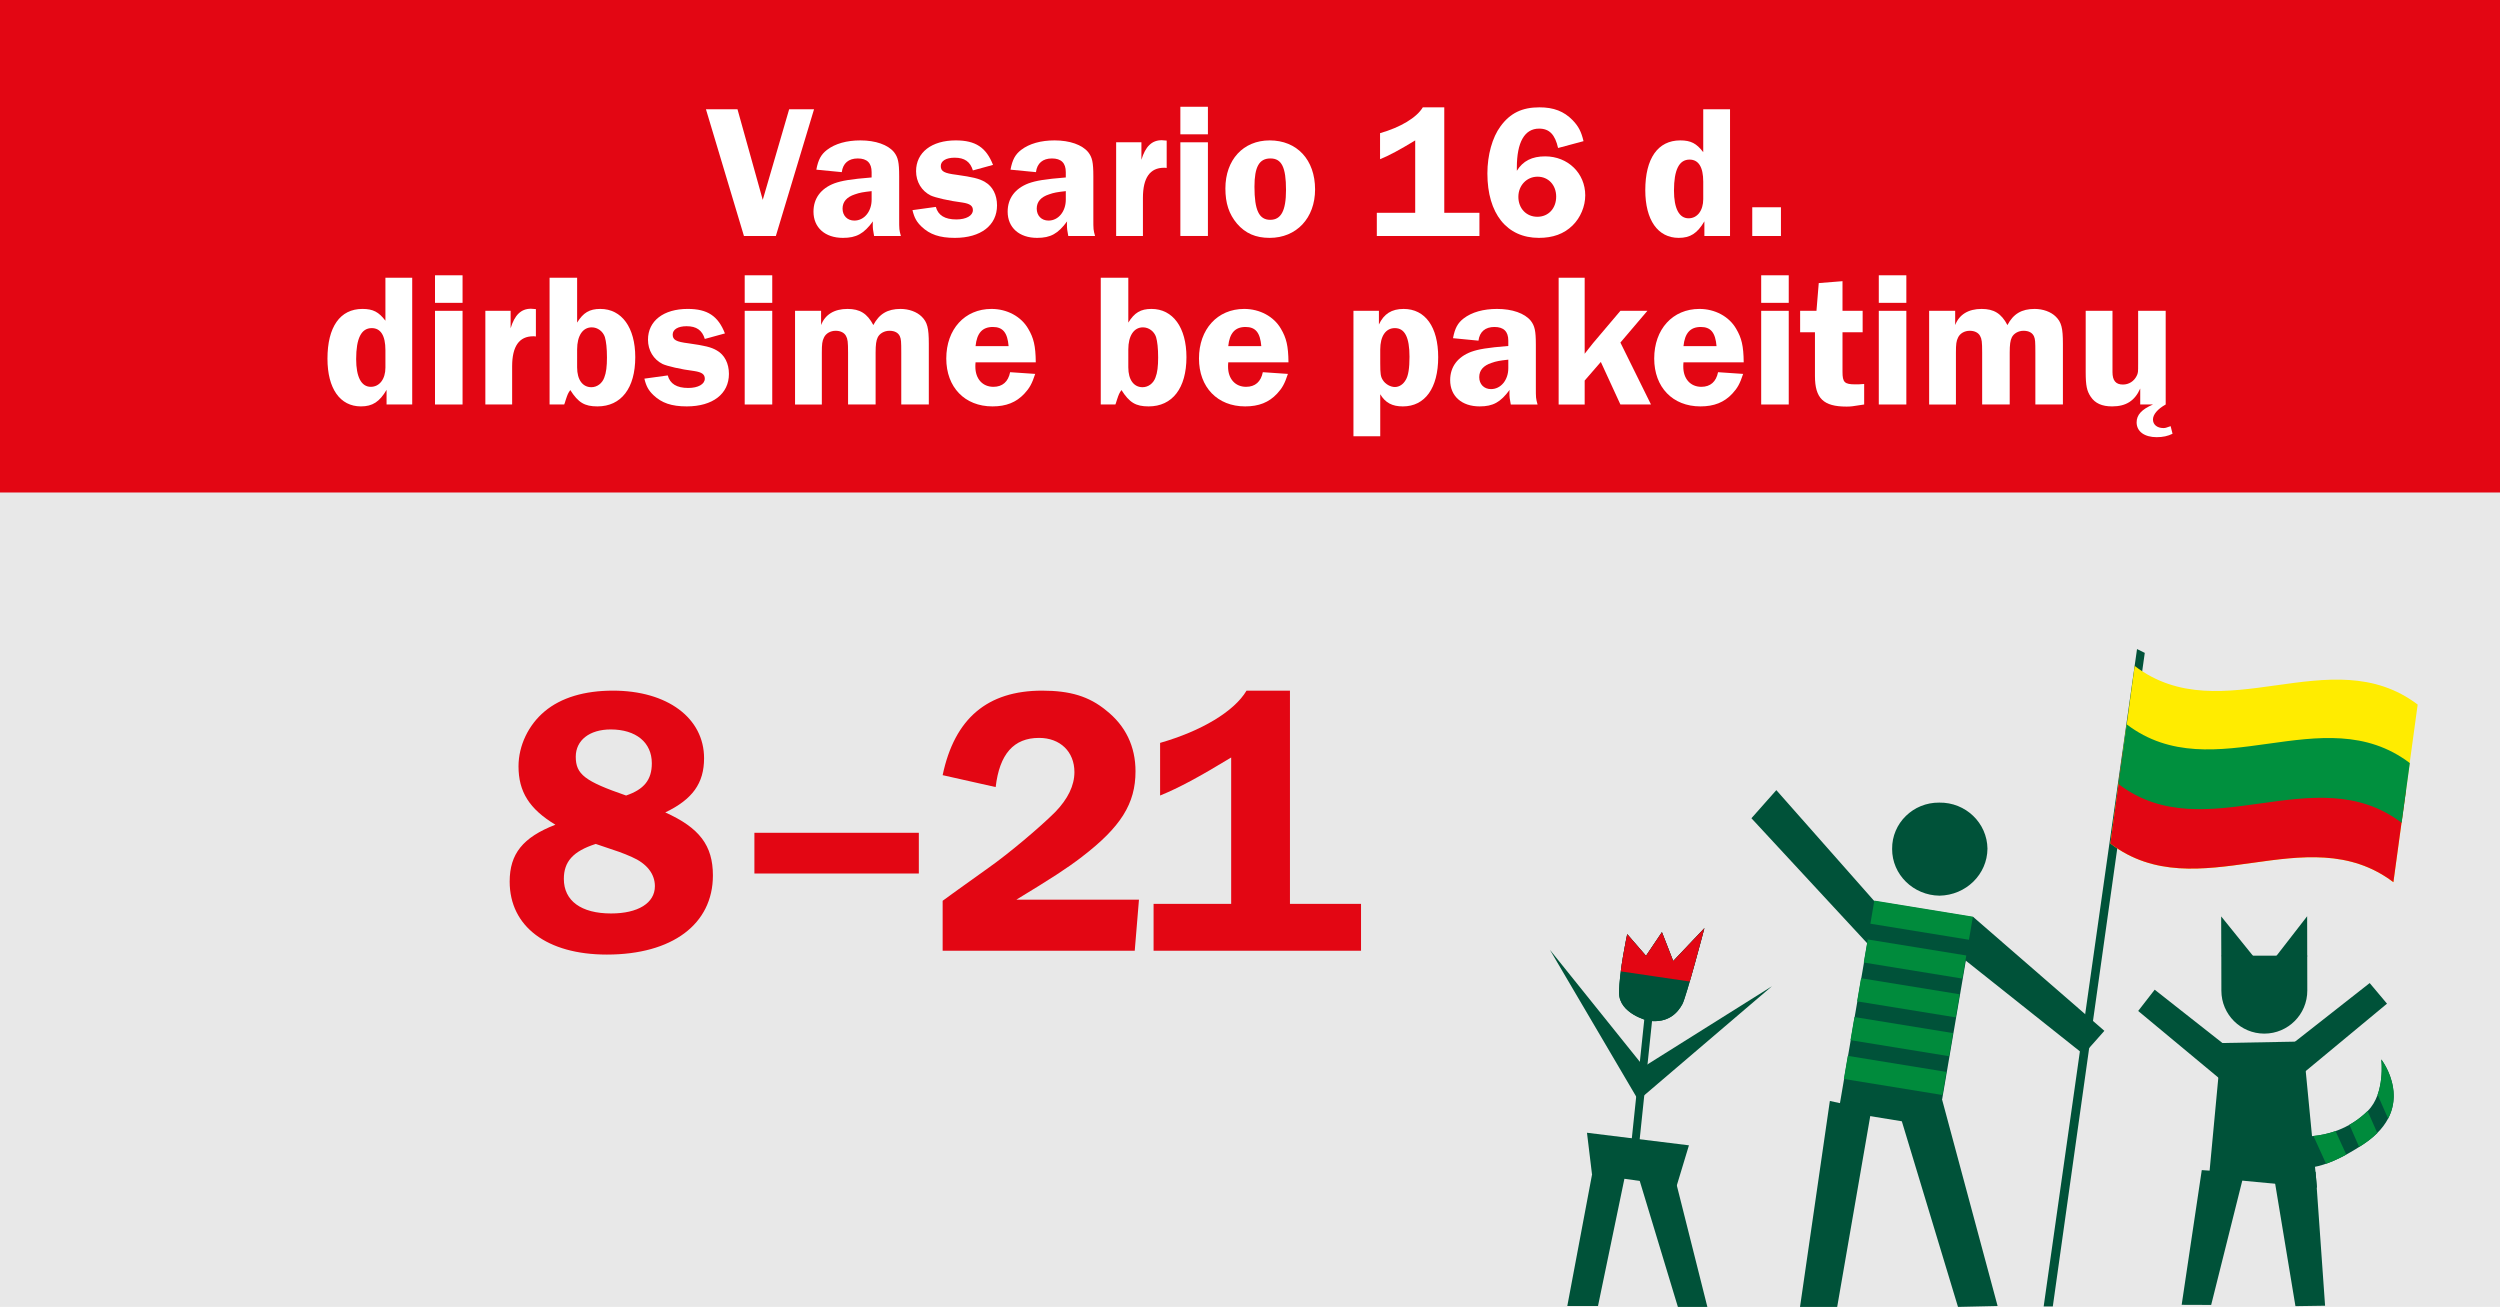 <?xml version="1.0" encoding="utf-8"?>
<!-- Generator: Adobe Illustrator 28.2.0, SVG Export Plug-In . SVG Version: 6.00 Build 0)  -->
<svg version="1.1" id="Layer_1_copy" xmlns="http://www.w3.org/2000/svg" xmlns:xlink="http://www.w3.org/1999/xlink" x="0px"
	 y="0px" width="1000px" height="522.764px" viewBox="0 0 1000 522.764"
	 style="enable-background:new 0 0 1000 522.764;" xml:space="preserve">
<style type="text/css">
	.st0{fill:#E8E8E8;}
	.st1{fill:#E30613;}
	.st2{fill:#FFFFFF;}
	.st3{fill:#005239;}
	.st4{fill:#008B3C;}
	.st5{clip-path:url(#SVGID_00000134937283802196059460000005457420596574729373_);fill:#E30613;}
	.st6{fill:#FFEC00;}
	.st7{fill:#E20613;}
	.st8{fill:#00903E;}
</style>
<rect class="st0" width="1000" height="522.764"/>
<rect y="-1.267" class="st1" width="1000" height="198.267"/>
<g>
	<g>
		<path class="st2" d="M310.346,94.389h-12.769l-15.201-50.695h12.617l10.108,36.254
			l10.564-36.254h9.956L310.346,94.389z"/>
		<path class="st2" d="M349.638,94.389c-0.456-2.433-0.532-2.889-0.532-4.864
			c0-0.076,0-0.532,0.076-0.988c-3.648,4.94-6.612,6.612-12.009,6.612
			c-7.145,0-11.78-4.104-11.78-10.488c0-5.32,2.964-9.272,8.36-11.325
			c2.964-1.063,6.46-1.672,14.896-2.355v-2.128c0-3.648-1.824-5.473-5.548-5.473
			c-3.648,0-5.929,1.9-6.385,5.473l-10.185-0.988
			c0.761-4.028,1.9-6.081,4.257-7.904c3.268-2.509,7.904-3.801,13.376-3.801
			c6.081,0,11.021,1.748,13.453,4.713c1.596,2.052,2.052,4.027,2.052,9.576v16.949
			c0,4.483,0,4.483,0.685,6.992H349.638z M348.65,76.452
			c-3.42,0.38-4.788,0.608-6.688,1.292c-3.268,1.064-4.939,2.965-4.939,5.701
			c0,2.812,1.899,4.788,4.712,4.788c3.952,0,6.916-3.648,6.916-8.36V76.452z"/>
		<path class="st2" d="M389.156,68.168c-1.063-3.496-3.344-5.092-7.296-5.092
			c-3.42,0-5.548,1.292-5.548,3.344c0,2.128,1.367,2.888,6.308,3.496
			c6.461,0.912,9.121,1.521,11.4,2.889c3.041,1.748,4.789,5.168,4.789,9.348
			c0,7.98-6.461,12.997-16.873,12.997c-6.08,0-10.033-1.368-13.301-4.484
			c-1.977-1.9-2.889-3.496-3.648-6.612l9.349-1.292
			c0.912,3.344,3.572,5.017,8.208,5.017c3.953,0,6.612-1.521,6.612-3.725
			c0-1.748-1.216-2.584-4.18-3.04c-5.473-0.684-10.868-1.977-12.692-2.812
			c-3.648-1.824-5.853-5.472-5.853-9.729c0-7.524,6.232-12.313,15.885-12.313
			c7.904,0,12.16,2.812,14.896,9.805L389.156,68.168z"/>
		<path class="st2" d="M427.307,94.389c-0.456-2.433-0.532-2.889-0.532-4.864
			c0-0.076,0-0.532,0.076-0.988c-3.648,4.94-6.612,6.612-12.009,6.612
			c-7.145,0-11.78-4.104-11.78-10.488c0-5.32,2.964-9.272,8.36-11.325
			c2.964-1.063,6.46-1.672,14.896-2.355v-2.128c0-3.648-1.824-5.473-5.548-5.473
			c-3.648,0-5.929,1.9-6.385,5.473l-10.185-0.988
			c0.761-4.028,1.9-6.081,4.257-7.904c3.268-2.509,7.904-3.801,13.376-3.801
			c6.081,0,11.021,1.748,13.453,4.713c1.596,2.052,2.052,4.027,2.052,9.576v16.949
			c0,4.483,0,4.483,0.685,6.992H427.307z M426.319,76.452
			c-3.42,0.38-4.788,0.608-6.688,1.292c-3.268,1.064-4.939,2.965-4.939,5.701
			c0,2.812,1.899,4.788,4.712,4.788c3.952,0,6.916-3.648,6.916-8.36V76.452z"/>
		<path class="st2" d="M446.458,94.389V56.919h10.108v6.993
			c1.596-5.32,4.18-7.829,8.132-7.829c0.456,0,1.217,0.076,1.977,0.152v10.944
			c-0.456-0.076-0.912-0.076-1.064-0.076c-5.624,0-8.437,4.028-8.437,12.009
			v15.277H446.458z"/>
		<path class="st2" d="M483.166,53.727h-11.021V42.707h11.021V53.727z M483.166,94.389h-11.021
			V56.919h11.021V94.389z"/>
		<path class="st2" d="M526.031,75.768c0,11.477-7.448,19.381-18.165,19.381
			c-5.624,0-9.729-1.824-13.072-5.7c-3.192-3.8-4.637-8.133-4.637-14.061
			c0-11.477,7.145-19.229,17.709-19.229C518.811,56.159,526.031,63.912,526.031,75.768z
			 M501.786,74.704c0,9.349,1.824,13.225,6.309,13.225
			c4.332,0,6.309-3.647,6.309-11.933c0-9.12-1.748-12.616-6.232-12.616
			S501.786,66.723,501.786,74.704z"/>
		<path class="st2" d="M552.02,53.271c8.208-2.356,14.668-6.232,17.101-10.337h8.588
			v42.183h14.062v9.272h-41.043v-9.272h15.354V56.159
			c-6.385,3.876-10.337,6.005-14.061,7.524V53.271z"/>
		<path class="st2" d="M623.232,59.199c-1.216-5.396-3.496-7.752-7.6-7.752
			c-5.776,0-8.893,5.396-8.893,15.581v1.292c2.432-3.952,6.08-5.776,11.324-5.776
			c9.12,0,16.037,6.764,16.037,15.581c0,4.408-1.9,8.968-5.093,12.084
			c-3.42,3.345-7.828,4.94-13.452,4.94c-12.845,0-20.598-9.729-20.598-25.766
			c0-7.372,1.977-14.44,5.244-18.849c3.877-5.32,8.665-7.601,15.581-7.601
			c5.7,0,9.805,1.597,13.225,5.093c2.433,2.508,3.496,4.636,4.408,8.437
			L623.232,59.199z M607.347,78.732c0,4.637,3.192,7.98,7.601,7.98
			s7.524-3.344,7.524-8.057c0-4.636-3.116-7.98-7.448-7.98
			S607.347,74.172,607.347,78.732z"/>
		<path class="st2" d="M692.012,94.389h-10.261v-5.853c-2.812,4.788-5.624,6.612-10.261,6.612
			c-8.36,0-13.377-7.145-13.377-19.077c0-12.692,5.017-19.913,13.985-19.913
			c4.256,0,6.536,1.216,9.196,4.713V43.694h10.717V94.389z M681.295,72.652
			c0-5.853-1.9-8.816-5.473-8.816c-4.18,0-6.232,4.104-6.232,12.389
			c0,7.145,2.053,11.097,5.853,11.097c3.496,0,5.853-3.116,5.853-7.677V72.652z"/>
		<path class="st2" d="M700.902,94.389V82.913h11.477v11.477H700.902z"/>
		<path class="st2" d="M164.884,161.799h-10.261v-5.853
			c-2.812,4.789-5.624,6.613-10.261,6.613c-8.36,0-13.377-7.145-13.377-19.077
			c0-12.693,5.017-19.913,13.985-19.913c4.256,0,6.536,1.216,9.196,4.712v-17.177
			h10.717V161.799z M154.167,140.061c0-5.852-1.9-8.816-5.473-8.816
			c-4.18,0-6.232,4.104-6.232,12.389c0,7.145,2.053,11.097,5.853,11.097
			c3.496,0,5.853-3.116,5.853-7.676V140.061z"/>
		<path class="st2" d="M185.022,121.136h-11.021v-11.021h11.021V121.136z M185.022,161.799
			h-11.021v-37.47h11.021V161.799z"/>
		<path class="st2" d="M194.141,161.799v-37.47h10.108v6.992
			c1.596-5.32,4.18-7.828,8.132-7.828c0.456,0,1.217,0.076,1.977,0.152v10.944
			c-0.456-0.076-0.912-0.076-1.064-0.076c-5.624,0-8.437,4.028-8.437,12.009
			v15.276H194.141z"/>
		<path class="st2" d="M230.85,129.041c2.432-3.952,4.94-5.472,9.272-5.472
			c8.588,0,13.984,7.448,13.984,19.305c0,12.389-5.624,19.686-15.125,19.686
			c-5.168,0-7.676-1.521-10.868-6.537c-0.912,1.292-1.064,1.673-1.824,3.952
			c-0.304,0.988-0.456,1.521-0.608,1.824h-5.852v-50.694h11.021V129.041z
			 M230.85,146.978c0,4.94,2.204,7.904,5.7,7.904
			c2.28,0,4.332-1.521,5.168-3.876c0.76-1.9,1.064-4.484,1.064-7.98
			c0-3.725-0.305-6.385-0.836-8.209c-0.761-2.28-2.889-3.876-5.244-3.876
			c-3.648,0-5.853,3.42-5.853,8.816V146.978z"/>
		<path class="st2" d="M281.92,135.578c-1.063-3.497-3.344-5.093-7.296-5.093
			c-3.42,0-5.548,1.292-5.548,3.345c0,2.128,1.367,2.888,6.308,3.496
			c6.461,0.912,9.121,1.52,11.4,2.888c3.041,1.748,4.789,5.168,4.789,9.349
			c0,7.98-6.461,12.997-16.873,12.997c-6.08,0-10.032-1.368-13.301-4.484
			c-1.977-1.9-2.889-3.496-3.648-6.612l9.349-1.292
			c0.912,3.344,3.572,5.016,8.208,5.016c3.952,0,6.612-1.52,6.612-3.724
			c0-1.748-1.216-2.585-4.18-3.04c-5.473-0.685-10.868-1.977-12.692-2.812
			c-3.648-1.824-5.853-5.473-5.853-9.729c0-7.524,6.232-12.312,15.885-12.312
			c7.904,0,12.16,2.812,14.896,9.805L281.92,135.578z"/>
		<path class="st2" d="M308.9,121.136h-11.021v-11.021h11.021V121.136z M308.9,161.799
			h-11.021v-37.47h11.021V161.799z"/>
		<path class="st2" d="M360.506,161.799v-20.749c0-4.561-0.076-5.32-0.532-6.46
			c-0.608-1.444-2.053-2.28-4.181-2.28c-2.052,0-3.952,1.064-4.712,2.66
			c-0.608,1.216-0.836,2.964-0.836,6.08v20.749h-11.021v-20.749
			c0-4.332-0.152-5.472-0.836-6.688c-0.685-1.292-2.204-2.052-4.104-2.052
			c-2.128,0-3.952,1.064-4.712,2.736c-0.685,1.368-0.837,2.584-0.837,6.004v20.749
			h-10.716v-37.47h10.412v5.7c1.597-4.18,5.244-6.46,10.564-6.46
			c4.94,0,7.904,1.824,10.337,6.46c2.356-4.484,5.7-6.46,10.868-6.46
			c3.345,0,6.537,1.14,8.513,3.116c2.204,2.204,2.812,4.484,2.812,10.792v24.321
			H360.506z"/>
		<path class="st2" d="M390.219,144.925c-0.076,0.608-0.076,1.444-0.076,1.748
			c0,4.864,2.889,8.057,7.221,8.057c3.648,0,5.928-2.052,6.688-5.853l10.032,0.685
			c-1.292,3.952-2.28,5.7-4.332,7.904c-3.269,3.496-7.297,5.093-12.769,5.093
			c-11.097,0-18.47-7.677-18.47-19.153c0-11.705,7.373-19.837,18.09-19.837
			c6.232,0,11.856,3.04,14.668,7.904c2.204,3.724,2.965,6.84,3.041,13.452
			H390.219z M403.444,138.465c-0.456-5.396-2.28-7.677-6.309-7.677
			c-4.18,0-6.384,2.433-6.916,7.677H403.444z"/>
		<path class="st2" d="M451.323,129.041c2.432-3.952,4.94-5.472,9.272-5.472
			c8.588,0,13.984,7.448,13.984,19.305c0,12.389-5.624,19.686-15.125,19.686
			c-5.168,0-7.676-1.521-10.868-6.537c-0.912,1.292-1.064,1.673-1.824,3.952
			c-0.304,0.988-0.456,1.521-0.608,1.824h-5.852v-50.694h11.021V129.041z
			 M451.323,146.978c0,4.94,2.204,7.904,5.7,7.904
			c2.28,0,4.332-1.521,5.168-3.876c0.76-1.9,1.064-4.484,1.064-7.98
			c0-3.725-0.305-6.385-0.836-8.209c-0.761-2.28-2.889-3.876-5.244-3.876
			c-3.648,0-5.853,3.42-5.853,8.816V146.978z"/>
		<path class="st2" d="M491.298,144.925c-0.076,0.608-0.076,1.444-0.076,1.748
			c0,4.864,2.889,8.057,7.221,8.057c3.648,0,5.928-2.052,6.688-5.853l10.032,0.685
			c-1.292,3.952-2.28,5.7-4.332,7.904c-3.269,3.496-7.297,5.093-12.769,5.093
			c-11.097,0-18.469-7.677-18.469-19.153c0-11.705,7.372-19.837,18.089-19.837
			c6.231,0,11.856,3.04,14.668,7.904c2.204,3.724,2.965,6.84,3.041,13.452
			H491.298z M504.523,138.465c-0.456-5.396-2.28-7.677-6.309-7.677
			c-4.18,0-6.384,2.433-6.916,7.677H504.523z"/>
		<path class="st2" d="M541.381,124.329h10.185v5.473c1.976-4.257,5.092-6.232,9.88-6.232
			c8.665,0,13.833,7.22,13.833,19.305c0,12.312-5.244,19.686-14.137,19.686
			c-4.256,0-6.992-1.444-9.045-4.864v16.797h-10.716V124.329z M552.097,145.382
			c0,4.104,0.152,5.32,1.064,6.688c0.988,1.597,3.04,2.736,4.788,2.736
			s3.345-1.064,4.332-2.812c1.064-1.672,1.521-4.788,1.521-9.272
			c0-7.828-1.9-11.477-5.853-11.477c-3.648,0-5.853,3.192-5.853,8.589V145.382z"/>
		<path class="st2" d="M604.309,161.799c-0.456-2.432-0.532-2.888-0.532-4.864
			c0-0.076,0-0.532,0.076-0.988c-3.648,4.94-6.612,6.613-12.009,6.613
			c-7.145,0-11.78-4.104-11.78-10.489c0-5.32,2.964-9.272,8.36-11.324
			c2.964-1.064,6.46-1.672,14.896-2.356v-2.128c0-3.648-1.824-5.473-5.548-5.473
			c-3.648,0-5.929,1.9-6.385,5.473l-10.185-0.988
			c0.761-4.028,1.9-6.08,4.257-7.904c3.268-2.508,7.904-3.8,13.376-3.8
			c6.081,0,11.021,1.748,13.453,4.712c1.596,2.052,2.052,4.028,2.052,9.576v16.949
			c0,4.484,0,4.484,0.685,6.992H604.309z M603.321,143.862
			c-3.42,0.38-4.788,0.607-6.688,1.292c-3.268,1.063-4.939,2.964-4.939,5.7
			c0,2.812,1.899,4.788,4.712,4.788c3.952,0,6.916-3.648,6.916-8.36V143.862z"/>
		<path class="st2" d="M660.396,161.799H648.16l-7.828-17.024l-6.461,7.448v9.576h-10.412
			v-50.694h10.412v30.401c0.76-0.912,1.368-1.748,1.597-2.052
			c0.987-1.216,1.596-2.053,1.748-2.204l10.944-12.921h10.792l-10.792,12.692
			L660.396,161.799z"/>
		<path class="st2" d="M673.391,144.925c-0.076,0.608-0.076,1.444-0.076,1.748
			c0,4.864,2.889,8.057,7.221,8.057c3.648,0,5.928-2.052,6.688-5.853l10.032,0.685
			c-1.292,3.952-2.28,5.7-4.332,7.904c-3.269,3.496-7.297,5.093-12.769,5.093
			c-11.097,0-18.47-7.677-18.47-19.153c0-11.705,7.373-19.837,18.09-19.837
			c6.232,0,11.856,3.04,14.668,7.904c2.204,3.724,2.965,6.84,3.041,13.452
			H673.391z M686.616,138.465c-0.456-5.396-2.28-7.677-6.309-7.677
			c-4.18,0-6.384,2.433-6.916,7.677H686.616z"/>
		<path class="st2" d="M715.495,121.136h-11.021v-11.021h11.021V121.136z M715.495,161.799
			h-11.021v-37.47h11.021V161.799z"/>
		<path class="st2" d="M737.002,148.726c0,4.256,0.836,5.016,5.168,5.016
			c1.064,0,1.824,0,3.496-0.151v8.208c-4.864,0.761-5.244,0.836-7.068,0.836
			c-9.196,0-12.616-3.268-12.616-12.236v-17.48h-5.929v-8.589h6.536l0.912-11.097
			l9.501-0.76v11.856h8.056v8.589h-8.056V148.726z"/>
		<path class="st2" d="M762.538,121.136h-11.021v-11.021h11.021V121.136z M762.538,161.799
			h-11.021v-37.47h11.021V161.799z"/>
		<path class="st2" d="M814.144,161.799v-20.749c0-4.561-0.076-5.32-0.532-6.46
			c-0.608-1.444-2.053-2.28-4.181-2.28c-2.052,0-3.952,1.064-4.712,2.66
			c-0.608,1.216-0.836,2.964-0.836,6.08v20.749H792.863v-20.749
			c0-4.332-0.152-5.472-0.836-6.688c-0.685-1.292-2.204-2.052-4.104-2.052
			c-2.128,0-3.952,1.064-4.712,2.736c-0.685,1.368-0.837,2.584-0.837,6.004v20.749
			h-10.716v-37.47h10.412v5.7c1.597-4.18,5.244-6.46,10.564-6.46
			c4.94,0,7.904,1.824,10.337,6.46c2.356-4.484,5.7-6.46,10.868-6.46
			c3.345,0,6.537,1.14,8.513,3.116c2.204,2.204,2.812,4.484,2.812,10.792v24.321
			H814.144z"/>
		<path class="st2" d="M866.278,161.799c-3.268,1.824-5.092,4.028-5.092,6.005
			c0,2.052,1.672,3.42,4.18,3.42c0.685,0,1.064-0.076,2.889-0.76l0.76,3.04
			c-1.824,0.912-3.876,1.368-6.309,1.368c-4.939,0-8.056-2.28-8.056-5.929
			c0-2.964,1.976-5.168,6.536-7.145h-5.093v-6.384
			c-2.204,4.94-5.7,7.145-11.248,7.145c-4.028,0-6.765-1.217-8.513-3.801
			c-1.596-2.356-2.052-4.484-2.052-9.956v-24.474h10.716v24.474
			c0,3.42,1.293,5.016,4.181,5.016c2.356,0,4.408-1.292,5.473-3.42
			c0.607-1.216,0.607-1.444,0.607-5.017v-21.053h11.021V161.799z"/>
	</g>
</g>
<g>
	<g>
		<path class="st1" d="M285.163,350.174c0,19.516-16.29,31.656-42.414,31.656
			c-23.973,0-38.879-11.219-38.879-29.198c0-11.064,5.226-17.672,18.287-22.743
			c-10.449-6.301-14.752-13.216-14.752-23.357c0-8.299,3.995-16.597,10.449-21.976
			c6.608-5.532,15.981-8.298,27.354-8.298c21.668,0,36.42,10.91,36.42,27.046
			c0,9.988-4.61,16.442-15.521,21.668C279.784,331.118,285.163,338.188,285.163,350.174z
			 M225.538,351.557c0,8.759,6.915,13.83,18.901,13.83
			c10.757,0,17.519-4.149,17.519-10.91c0-4.918-3.227-9.067-9.22-11.68
			c-3.842-1.69-5.226-2.151-14.445-5.225
			C229.227,340.492,225.538,344.642,225.538,351.557z M260.729,305.302
			c0-8.299-6.3-13.523-16.442-13.523c-8.452,0-13.984,4.303-13.984,10.911
			c0,7.068,3.688,9.835,20.131,15.521
			C257.655,315.751,260.729,311.909,260.729,305.302z"/>
		<path class="st1" d="M367.531,333.116v16.289h-65.771v-16.289H367.531z"/>
		<path class="st1" d="M453.896,380.293h-76.836v-19.978
			c3.228-2.305,5.226-3.842,6.147-4.456l12.447-8.913
			c7.837-5.532,20.284-15.981,26.432-22.129
			c5.071-5.225,7.684-10.604,7.684-15.981c0-8.145-5.687-13.677-14.138-13.677
			c-10.143,0-15.828,6.454-17.365,19.67l-21.207-4.764
			c4.765-22.743,17.98-33.808,39.802-33.808c11.218,0,18.747,2.305,25.509,7.837
			c7.838,6.146,11.833,14.445,11.833,24.434c0,12.908-5.84,22.282-21.514,34.269
			c-5.993,4.61-11.986,8.452-26.124,17.058h49.021L453.896,380.293z"/>
		<path class="st1" d="M464.04,297.157c16.597-4.765,29.658-12.602,34.576-20.899h17.364
			v85.287h28.43v18.748h-82.982v-18.748H492.469v-58.549
			c-12.908,7.838-20.898,12.141-28.429,15.214V297.157z"/>
	</g>
</g>
<g>
	<polygon class="st3" points="670.645,474.432 636.799,469.708 634.79,453.102 675.573,458.129 	
		"/>
	<polygon class="st3" points="651.288,469.073 654.438,469.414 660.865,407.975 657.733,407.625 	
		"/>
	<path class="st3" d="M659.243,408.278c0,0-11.607-2.745-11.617-11.153
		c0-8.422,3.265-23.461,3.265-23.461l7.509,8.67l6.37-9.467l4.509,11.55
		l12.478-13.154c0,0-7.238,27.486-8.808,30.381
		C671.151,404.953,667.411,409.454,659.243,408.278"/>
	<path class="st3" d="M659.243,408.278c0,0-11.607-2.745-11.617-11.153
		c0-8.422,3.265-23.461,3.265-23.461l7.509,8.67l6.37-9.467l4.509,11.55
		l12.478-13.154c0,0-7.238,27.486-8.808,30.381
		C671.151,404.953,667.411,409.454,659.243,408.278"/>
	<path class="st3" d="M775.807,358.269c-10.466-0.129-19.01-8.431-18.954-18.708
		c-0.104-10.282,8.405-18.627,18.859-18.517
		c10.588-0.157,19.143,8.16,19.276,18.421
		C794.911,349.75,786.398,358.076,775.807,358.269"/>
	<polygon class="st3" points="789.163,366.667 841.748,412.334 833.435,421.719 782.946,381.579 	
		"/>
	<polygon class="st3" points="753.45,364.654 710.531,316.051 700.57,327.298 753.374,384.321 	
		"/>
	<polygon class="st3" points="735.449,444.392 774.963,450.828 789.296,366.889 749.781,360.447 	
		"/>
	<polygon class="st4" points="748.151,369.483 787.575,375.902 789.163,366.667 749.732,360.239 	"/>
	<polygon class="st4" points="745.499,385.005 784.916,391.434 786.511,382.193 747.087,375.781 	
		"/>
	<polygon class="st4" points="742.845,400.54 782.279,406.951 783.862,397.715 744.421,391.29 	"/>
	<polygon class="st4" points="740.19,416.062 779.635,422.481 781.212,413.24 741.781,406.815 	
		"/>
	<polygon class="st4" points="737.543,431.579 776.983,438.004 778.553,428.764 739.122,422.346 	
		"/>
	<polygon class="st3" points="783.197,522.764 799.045,522.406 776.885,440.011 758.099,439.81 	
		"/>
	<polygon class="st3" points="720.008,522.764 734.873,522.764 748.524,443.987 731.944,440.38 	
		"/>
	<polygon class="st3" points="656.201,439.389 657.192,426.879 708.795,394.485 	"/>
	<polygon class="st3" points="655.942,441.124 657.652,426.857 619.952,379.914 	"/>
	<g>
		<g>
			<defs>
				<path id="SVGID_1_" d="M669.28,384.416l-4.51-11.547l-6.37,9.465l-7.509-8.67
					c0,0-3.266,15.039-3.266,23.463c0.011,8.407,11.616,11.152,11.616,11.152
					c8.169,1.176,11.91-3.324,13.709-6.634c1.569-2.895,8.807-30.381,8.807-30.381
					L669.28,384.416z"/>
			</defs>
			<clipPath id="SVGID_00000015352449709480511130000005200473717085695916_">
				<use xlink:href="#SVGID_1_"  style="overflow:visible;"/>
			</clipPath>
			<polygon style="clip-path:url(#SVGID_00000015352449709480511130000005200473717085695916_);fill:#E30613;" points="
				632.581,386.23 690.473,394.765 694.121,371.111 636.233,362.577 			"/>
		</g>
		<g>
			<polygon class="st3" points="626.917,522.407 639.198,522.407 650.716,466.924 637.402,466.701 
							"/>
			<polygon class="st3" points="654.738,468.547 671.151,522.764 682.945,522.764 669.676,470.001 
							"/>
		</g>
	</g>
	<g>
		<polygon class="st3" points="930.032,522.283 918.177,522.461 909.243,468.527 926.247,468.71 
					"/>
		<polygon class="st3" points="872.665,521.929 884.468,521.973 897.673,469.212 880.708,468.04 		
			"/>
		<g>
			<path class="st3" d="M947.084,444.377c-7.559,7.483-16.452,9.579-22.135,10.064
				c-0.201,0.017-2.058,0.147-2.251,0.16l2.78,12.225
				c4.656-0.827,11.165-3.331,20.053-9.259
				c21.921-14.616,6.988-33.793,6.988-33.793S954.216,437.332,947.084,444.377z"/>
			<g>
				<path class="st4" d="M951.046,437.889l4.188,9.548
					c6.329-12.043-2.716-23.663-2.716-23.663S953.441,431.18,951.046,437.889z"/>
				<path class="st4" d="M947.051,444.408c-2.345,2.315-4.817,4.111-7.281,5.504
					l3.893,8.87c0.612-0.389,1.231-0.791,1.867-1.215
					c2.128-1.418,3.904-2.88,5.385-4.363L947.051,444.408z"/>
				<path class="st4" d="M934.225,452.438c-3.28,1.165-6.348,1.72-8.849,1.963
					l5.057,11.094c2.355-0.823,5.04-2.013,8.077-3.664L934.225,452.438z"/>
			</g>
		</g>
		<polygon class="st3" points="888.629,417.21 921.145,416.601 926.802,475.083 883.586,471.001 		
			"/>
		<polygon class="st3" points="954.801,401.467 920.37,430.013 912.673,420.857 947.873,393.224 
					"/>
		<polygon class="st3" points="861.875,395.878 897.02,423.541 889.686,432.99 855.273,404.384 
					"/>
		<g>
			<path class="st3" d="M905.765,413.448h-0c-9.49,0.018-17.198-7.661-17.216-17.152
				l-0.026-13.998l34.368-0.064l0.026,13.997
				C922.934,405.722,915.255,413.43,905.765,413.448z"/>
			<polygon class="st3" points="901.254,382.4 888.522,382.449 888.471,366.562 			"/>
			<polygon class="st3" points="910.376,382.599 922.891,382.576 922.861,366.498 			"/>
		</g>
	</g>
	<polygon class="st3" points="854.811,259.625 857.911,261.154 821.12,522.599 817.463,522.599 	
		"/>
	<g>
		<g>
			<g>
				<g>
					<path class="st6" d="M957.356,352.87c-34.825-26.395-78.378,11.018-113.195-15.443
						c3.238-23.681,6.476-47.362,9.714-71.044
						c34.816,26.462,78.369-10.951,113.195,15.444
						C963.832,305.507,960.594,329.189,957.356,352.87z"/>
				</g>
				<g>
					<path class="st7" d="M957.356,352.87c-34.825-26.395-78.378,11.018-113.195-15.443
						c1.672-12.231,3.345-24.466,5.018-36.698
						c34.816,26.462,78.369-10.952,113.195,15.443
						C960.701,328.407,959.029,340.638,957.356,352.87z"/>
				</g>
				<path class="st8" d="M847.413,313.648c34.835,26.474,78.412-10.99,113.247,15.485
					c1.089-7.967,2.179-15.937,3.268-23.904
					c-34.835-26.474-78.412,10.99-113.247-15.485
					C849.592,297.711,848.502,305.682,847.413,313.648z"/>
			</g>
		</g>
	</g>
</g>
</svg>
